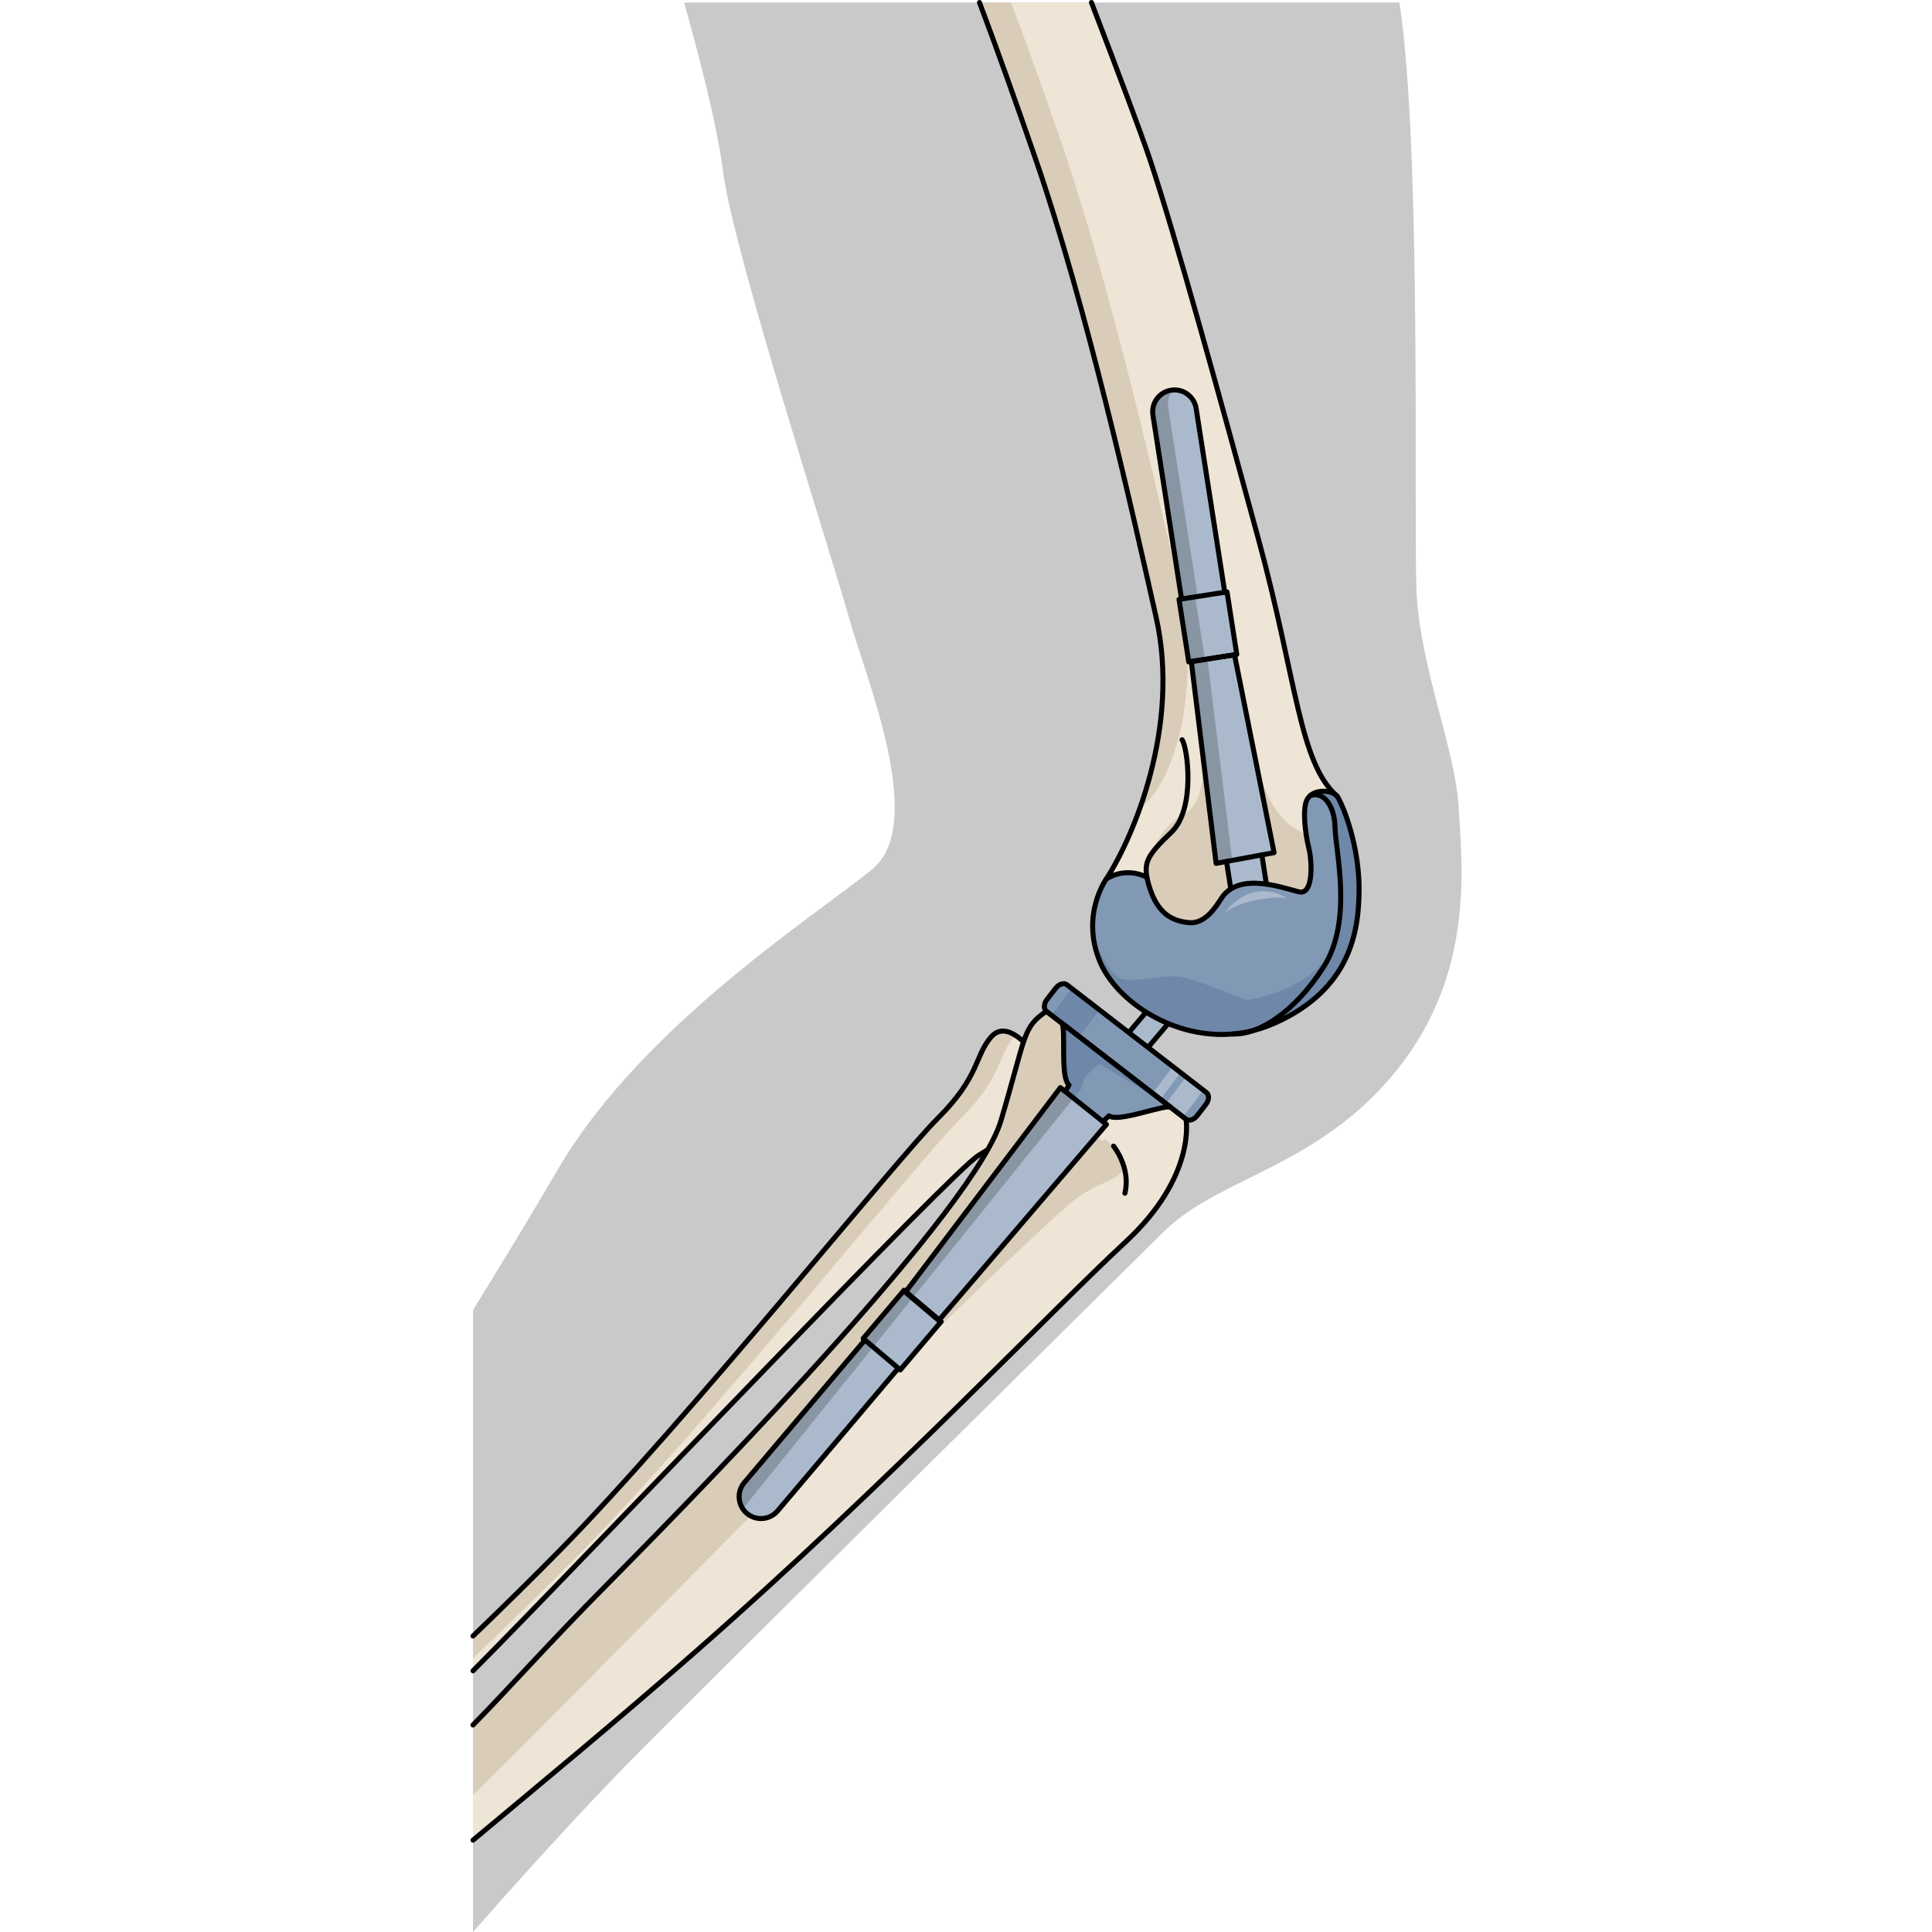 <?xml version="1.0" encoding="utf-8"?>
<!-- Created by: Science Figures, www.sciencefigures.org, Generator: Science Figures Editor -->
<!DOCTYPE svg PUBLIC "-//W3C//DTD SVG 1.1//EN" "http://www.w3.org/Graphics/SVG/1.1/DTD/svg11.dtd">
<svg version="1.1" id="Layer_1" xmlns="http://www.w3.org/2000/svg" xmlns:xlink="http://www.w3.org/1999/xlink" 
	 width="800px" height="800px" viewBox="-0.5 -0.5 197.02 384.09" enable-background="new -0.5 -0.5 197.02 384.09"
	 xml:space="preserve">
<g>
	<path fill="#C9C9C9" d="M49.749,33.836c1.933,15.438,21.9,77.271,25.12,88.866c3.22,11.593,15.458,40.576,4.509,49.595
		c-10.95,9.018-45.73,31.021-62.478,59.631c-4.75,8.115-10.59,17.816-16.9,28.021V383.59c11.254-12.794,23.688-26.463,34.612-37.387
		c28.985-28.984,91.785-91.01,102.734-101.862c10.95-10.854,30.807-12.786,46.319-32.11c15.515-19.321,12.938-40.578,12.293-52.171
		c-0.646-11.594-7.729-28.041-8.373-43.005c-0.621-14.442,1.054-88.231-3.412-117.054H41.971
		C44.767,9.916,48.572,24.431,49.749,33.836z"/>
	<g>
		<g>
			<path fill="#AABACC" stroke="#000000" stroke-linecap="round" stroke-linejoin="round" stroke-miterlimit="10" d="
				M119.075,224.282c-0.552,0-1.106-0.188-1.56-0.57c-1.019-0.862-1.146-2.386-0.283-3.403l23.892-28.24
				c0.86-1.019,2.386-1.146,3.403-0.284c1.019,0.862,1.146,2.386,0.283,3.404l-23.892,28.239
				C120.441,223.992,119.762,224.282,119.075,224.282z"/>
			<g>
				<path fill="#EFE5D6" d="M110.877,208.199c0,0-4.689-6.315-7.938-2.479c-3.245,3.84-2.201,7.795-10.538,16.102
					c-8.338,8.308-50.034,60.355-75.119,85.876c-5.275,5.367-11.156,11.15-17.283,17.05v6.912c1.89-1.91,3.673-3.715,5.291-5.363
					c20.483-20.855,89.93-93.842,95.158-97.068c5.224-3.228,15.777-9.448,17.078-14.815
					C118.833,209.047,110.877,208.199,110.877,208.199z"/>
				<path fill="#D9CDBA" d="M102.941,205.723c-3.245,3.838-2.201,7.793-10.538,16.101c-8.338,8.308-50.034,60.356-75.119,85.876
					C12.009,313.067,6.128,318.851,0,324.751v4.405c7.75-7.391,15.248-14.71,21.811-21.389c25.086-25.521,66.782-77.57,75.12-85.875
					c8.338-8.309,7.293-12.264,10.54-16.103c0.139-0.163,0.283-0.284,0.428-0.414C106.359,204.378,104.488,203.893,102.941,205.723z
					"/>
				<path fill="none" stroke="#000000" stroke-linecap="round" stroke-linejoin="round" stroke-miterlimit="10" d="M0,324.75
					c6.129-5.9,12.007-11.683,17.284-17.052c25.085-25.521,66.781-77.568,75.119-85.876c8.336-8.307,7.293-12.262,10.538-16.102
					c3.248-3.837,7.938,2.479,7.938,2.479s7.956,0.848,6.65,6.214c-1.301,5.367-11.854,11.588-17.078,14.815
					c-5.228,3.227-74.675,76.213-95.158,97.068c-1.622,1.652-3.395,3.448-5.29,5.363"/>
				<g>
					<path fill="#EFE5D6" d="M113.996,200.54c-4.768,3.278-3.93,4.533-9.029,21.722c-5.097,17.19-55.805,69.516-78.272,92.204
						C14.461,326.817,8.046,334.208,0,342.438v22.894c12.917-10.807,28.238-23.41,44.558-37.742
						c38.313-33.646,70.834-67.943,85.084-81.101c14.252-13.161,12.103-24.5,12.103-24.5L113.996,200.54z"/>
					<path fill="#D9CDBA" d="M125.639,225.916c0,0-0.807,3.18-6.16-9.016c-3.75-8.539-1.807-10.568-2.959-14.406l-2.524-1.953
						c-4.767,3.279-3.931,4.533-9.029,21.722c-5.097,17.19-55.805,69.517-78.272,92.203c-0.671,0.679-1.322,1.339-1.958,1.985
						c-0.254,0.26-0.498,0.509-0.747,0.764c-0.373,0.381-0.747,0.762-1.107,1.133c-0.291,0.297-0.57,0.586-0.854,0.879
						c-0.308,0.316-0.617,0.635-0.918,0.945c-0.292,0.303-0.577,0.598-0.862,0.893c-0.276,0.289-0.554,0.576-0.823,0.856
						c-0.285,0.297-0.566,0.59-0.845,0.881c-0.262,0.274-0.522,0.546-0.779,0.815c-0.271,0.283-0.539,0.564-0.803,0.844
						c-0.255,0.268-0.507,0.533-0.756,0.796c-0.259,0.272-0.516,0.544-0.769,0.812c-0.24,0.254-0.476,0.504-0.711,0.754
						c-0.253,0.269-0.506,0.537-0.755,0.802c-0.241,0.256-0.479,0.51-0.716,0.762c-0.228,0.243-0.458,0.487-0.682,0.728
						c-0.308,0.328-0.612,0.652-0.914,0.977c-0.133,0.141-0.268,0.285-0.4,0.426c-1.721,1.84-3.358,3.596-4.977,5.317
						c-0.035,0.036-0.069,0.073-0.103,0.11c-0.319,0.338-0.636,0.674-0.954,1.012c-0.107,0.113-0.215,0.229-0.323,0.342
						c-0.292,0.309-0.584,0.616-0.876,0.924c-0.13,0.139-0.26,0.274-0.391,0.411c-0.277,0.292-0.557,0.584-0.836,0.876
						c-0.151,0.157-0.302,0.314-0.453,0.473c-0.267,0.278-0.536,0.558-0.805,0.836c-0.161,0.168-0.323,0.336-0.487,0.504
						c-0.268,0.276-0.537,0.554-0.809,0.832c-0.093,0.095-0.187,0.191-0.281,0.287v13.948c25.54-25.383,57.616-57.986,70.918-71.446
						c19.725-19.963,43.932-43.15,48.613-46.873c4.682-3.721,10.311-4.189,9.754-6.992
						C128.729,228.271,125.639,225.916,125.639,225.916z"/>
					<path fill="none" stroke="#000000" stroke-linecap="round" stroke-linejoin="round" stroke-miterlimit="10" d="
						M127.343,227.354c0,0,3.493,4.271,2.257,9.364"/>
					<path fill="none" stroke="#000000" stroke-linecap="round" stroke-linejoin="round" stroke-miterlimit="10" d="M0.001,365.332
						c12.915-10.806,28.241-23.414,44.557-37.742c38.313-33.646,70.834-67.943,85.084-81.101c14.252-13.161,12.103-24.5,12.103-24.5
						l-27.749-21.449c-4.768,3.278-3.93,4.533-9.029,21.722c-5.097,17.19-55.805,69.516-78.272,92.204
						C14.46,326.819,8.049,334.208,0,342.439"/>
				</g>
			</g>
			<g>
				<g>
					<g id="XMLID_40_">
						<g>
							<path fill="#AABACC" d="M125.936,223.035l-0.705-0.561l-7.469-5.961l-0.984-0.793l-30.82,40.665l-0.367-0.31l-8.126,9.613
								L77.83,266l-23.892,28.24c-1.556,1.837-1.314,4.589,0.513,6.125c1.834,1.556,4.578,1.324,6.125-0.512l23.893-28.231
								l0.367,0.31l8.125-9.613l-0.367-0.309L125.936,223.035z"/>
							<path fill="#8199B5" d="M127.867,211.268l10.793,8.349c-1.324-0.532-10.396,3.11-12.213,1.71c0,0-0.463,0.443-1.217,1.148
								l-7.469-5.961c0.454-0.83,0.733-1.332,0.733-1.332c-1.845-1.431-0.521-11.498-1.479-12.3L127.867,211.268z"/>
							<path fill="#8199B5" d="M145.818,216.717l-11.672-9.023l-4.404-3.4l-11.672-9.023c-0.578-0.454-1.584-0.136-2.24,0.705
								l-1.711,2.224c-0.656,0.84-0.705,1.894-0.125,2.348l3.023,2.338l10.85,8.386l10.83,8.367l3.045,2.357
								c0.59,0.454,1.594,0.135,2.251-0.715l1.71-2.213C146.352,218.225,146.408,217.171,145.818,216.717z"/>
						</g>
					</g>
				</g>
				<polygon fill="#6F88A9" points="114.996,201.318 117.018,202.882 120.509,205.58 124.525,200.259 119.012,195.995 				"/>
				<path fill="#AABACC" d="M141.766,213.583l-4.015,5.319l0.946,0.731l2.464,1.907l4.014-5.322L141.766,213.583z M139.125,211.541
					l-4.016,5.322l1.543,1.189l4.014-5.32L139.125,211.541z"/>
				<path opacity="0.2" enable-background="new    " d="M117.762,216.514l-0.984-0.791l-30.82,40.664l-0.367-0.31l-8.126,9.612
					L77.83,266l-23.892,28.24c-1.281,1.513-1.325,3.638-0.286,5.201l65.745-81.623L117.762,216.514z"/>
				<path fill="#6F88A9" d="M127.867,211.268l-10.85-8.386c0.957,0.802-0.367,10.869,1.479,12.3c0,0-0.279,0.502-0.734,1.332
					l1.635,1.305l1.688-2.096c-0.149-2.302,3.44-4.703,3.44-4.703l13.172,7.852L127.867,211.268z"/>
			</g>
			<g>
				<path fill="none" stroke="#000000" stroke-linecap="round" stroke-linejoin="round" stroke-miterlimit="10" d="M84.464,271.618
					l-23.89,28.239c-1.552,1.832-4.295,2.062-6.128,0.511c-1.824-1.542-2.062-4.294-0.511-6.126l23.892-28.24"/>
				
					<rect x="78.915" y="259.178" transform="matrix(-0.646 0.763 -0.763 -0.646 341.802 369.461)" fill="none" stroke="#000000" stroke-linecap="round" stroke-linejoin="round" stroke-miterlimit="10" width="12.584" height="9.662"/>
				<polygon fill="none" stroke="#000000" stroke-linecap="round" stroke-linejoin="round" stroke-miterlimit="10" points="
					125.932,223.034 92.593,262.011 85.957,256.395 116.773,215.725 				"/>
				<g>
					<path fill="none" stroke="#000000" stroke-linecap="round" stroke-linejoin="round" stroke-miterlimit="10" d="
						M125.225,222.471c0.758-0.703,1.217-1.145,1.217-1.145c1.854,1.434,11.32-2.417,12.291-1.666l-10.861-8.396l-10.862-8.395
						c0.972,0.75-0.368,10.879,1.485,12.312c0,0-0.281,0.502-0.729,1.332"/>
					<path fill="none" stroke="#000000" stroke-linecap="round" stroke-linejoin="round" stroke-miterlimit="10" d="
						M143.986,221.279c-0.652,0.845-1.654,1.162-2.242,0.71l-27.748-21.449c-0.585-0.451-0.531-1.504,0.121-2.349l1.713-2.213
						c0.65-0.845,1.654-1.163,2.238-0.71l27.752,21.448c0.586,0.454,0.529,1.505-0.123,2.349L143.986,221.279z"/>
				</g>
			</g>
		</g>
		<g>
			<path fill="#EFE5D6" d="M111.816,31.032c10.086,29.129,19.131,69.524,24,91.195c4.858,21.661-4.475,43.631-9.903,51.998
				c4.192-2.57,8.06-0.318,8.06-0.318c1.604,7.41,5.147,8.695,8.366,9.014c3.228,0.328,5.38-3.179,6.443-4.83
				c0.521-0.803,1.157-1.411,1.872-1.855c1.992-1.266,4.609-1.314,7.074-0.967c2.705,0.387,5.217,1.247,6.513,1.537
				c2.897,0.646,2.579-6.116,1.932-8.695c-0.646-2.58-1.313-7.469-0.444-9.45c0.996-2.27,4.28-2.145,5.643-1.265
				c-7.168-6.928-7.719-23.149-15.217-50.693c-7.651-28.164-16.463-60.182-21.555-75.437c-1.648-4.941-6.219-17.092-11.646-31.266
				h-22.259C104.271,9.494,107.967,19.899,111.816,31.032z"/>
			<path fill="#D9CDBA" d="M140.945,161.635c-3.586,1.714-10.574,10.779-6.801,21.308c3.772,10.529,31.791,3.964,33.965,0
				c2.174-3.963,0-14.832,0-16.523c0-1.69-9.812,1.152-13.34-19.855l-9.584,3.847C145.186,150.411,145.904,159.267,140.945,161.635z
				"/>
			<path fill="#D9CDBA" d="M111.816,31.028c10.084,29.136,19.131,69.53,23.994,91.198c3.364,14.992,0.282,30.472-3.254,38.009
				c6.828-4.839,12.49-23.706,7.812-44.146C135.416,94.443,126.203,54.087,116,24.991c-3.093-8.82-6.086-17.177-8.997-24.991h-6.312
				C104.268,9.493,107.964,19.896,111.816,31.028z"/>
			<g>
				<g id="XMLID_42_">
					<g>
						<path fill="#8199B5" d="M171.855,157.849c1.312,2.145,4.299,9.942,4.299,18.309c0,8.376-1.604,19.971-16.744,26.732
							c-15.139,6.764-30.916-2.897-34.781-12.241c-3.863-9.333,1.285-16.425,1.285-16.425c4.193-2.57,8.059-0.318,8.059-0.318
							c1.604,7.41,5.148,8.695,8.367,9.014c3.227,0.328,5.381-3.179,6.443-4.83c0.521-0.803,1.158-1.411,1.873-1.855
							c1.992-1.266,4.609-1.314,7.072-0.967c2.705,0.387,5.219,1.247,6.514,1.537c2.898,0.646,2.578-6.116,1.932-8.695
							c-0.646-2.58-1.314-7.469-0.443-9.45c0.994-2.27,4.279-2.145,5.642-1.265C171.525,157.561,171.689,157.704,171.855,157.849z"
							/>
						<path fill="#AABACC" d="M156.832,169.462l0.896,5.807c-2.463-0.348-5.08-0.299-7.072,0.967l-0.85-5.479L156.832,169.462z"/>
						<path fill="#AABACC" d="M151.391,129.687l-4.791,0.743l4.791-0.754V129.687l0.482-0.078l-1.941-12.444l-0.474,0.077
							l-5.69-36.549c-0.367-2.367-2.607-3.991-4.966-3.624c-2.377,0.367-4,2.59-3.622,4.967l5.689,36.539l-0.482,0.078l1.94,12.434
							l0.563-0.087l4.85,40.144l2.066-0.387l7.024-1.295l2.435-0.454L151.391,129.687z"/>
					</g>
				</g>
				<g>
					<path fill="#6F88A9" d="M171.371,186.638c-3.455,9.885-17.604,11.656-17.604,11.656s-7.744-3.147-11.908-4.348
						c-4.164-1.199-10.115,1.2-13.256,0c-1.525-0.583-3.511-4.029-5.149-7.42c0.219,1.312,0.581,2.688,1.175,4.124
						c3.865,9.343,19.643,19.004,34.781,12.241c15.141-6.763,16.744-18.356,16.744-26.732c0-7.888-2.652-15.264-4.057-17.881
						c-0.728-1.47-5.867-2.521-2.912,0.512C172.839,164.661,173.805,179.677,171.371,186.638z"/>
				</g>
			</g>
			<path fill="#AABACC" d="M156.832,169.462l0.896,5.807c-2.463-0.348-5.08-0.299-7.072,0.967l-0.85-5.479L156.832,169.462z"/>
			<path fill="none" stroke="#000000" stroke-linecap="round" stroke-linejoin="round" stroke-miterlimit="10" d="M166.451,157.675
				c2.359-0.861,4.801,1.498,4.92,6.329c0.121,4.831,3.619,18.597-2.295,27.776c-5.914,9.179-13.071,13.51-18.01,13.276"/>
			<path fill="#AABACC" d="M149.454,180.979c0,0,4.62-7.131,12.333-3.017C161.787,177.963,154.093,177.462,149.454,180.979z"/>
			<path opacity="0.2" enable-background="new    " d="M146.064,130.95l-0.489,0.068l-1.998-12.805l0.495-0.08l-5.857-37.628
				c-0.205-1.281,0.166-2.51,0.906-3.452c-0.107,0.009-0.211,0.001-0.318,0.017c-2.377,0.367-4,2.59-3.623,4.967l5.69,36.539
				l-0.483,0.078l1.941,12.434l0.562-0.088l4.85,40.144l2.066-0.387l1.129-0.208L146.064,130.95z"/>
			<g>
				<path fill="none" stroke="#000000" stroke-linecap="round" stroke-linejoin="round" stroke-miterlimit="10" d="M133.964,173.907
					c-0.437-2.899-0.071-4.295,4.845-8.922c4.912-4.627,3.233-16.979,2.157-18.422"/>
				<path fill="none" stroke="#000000" stroke-linecap="round" stroke-linejoin="round" stroke-miterlimit="10" d="M122.951,0
					c5.428,14.175,9.996,26.324,11.643,31.263c5.092,15.257,13.905,47.278,21.561,75.439c7.66,28.158,8.061,44.479,15.695,51.15"/>
				<path fill="none" stroke="#000000" stroke-linecap="round" stroke-linejoin="round" stroke-miterlimit="10" d="M125.914,174.229
					c5.423-8.375,14.759-30.338,9.896-52.002c-4.863-21.668-13.91-62.062-23.994-91.198c-3.852-11.128-7.547-21.536-11.123-31.026"
					/>
				<g>
					<path fill="none" stroke="#000000" stroke-linecap="round" stroke-linejoin="round" stroke-miterlimit="10" d="
						M148.779,178.094c-1.064,1.646-3.221,5.151-6.439,4.831c-3.221-0.322-6.764-1.61-8.375-9.018c0,0-3.863-2.255-8.051,0.321
						c0,0-5.152,7.086-1.289,16.425c3.865,9.34,19.646,19.001,34.782,12.238c15.136-6.763,16.747-18.356,16.747-26.729
						s-2.987-16.166-4.305-18.309c-0.765-1.242-4.978-1.818-6.125,0.806c-0.867,1.979-0.199,6.876,0.444,9.453
						c0.644,2.577,0.968,9.339-1.933,8.695C161.339,176.161,152.322,172.618,148.779,178.094z"/>
					<path fill="none" stroke="#000000" stroke-linecap="round" stroke-linejoin="round" stroke-miterlimit="10" d="
						M140.863,118.582l-5.691-36.549c-0.371-2.373,1.254-4.596,3.627-4.964c2.359-0.368,4.594,1.254,4.963,3.626l5.692,36.55"/>
					
						<line fill="none" stroke="#000000" stroke-linecap="round" stroke-linejoin="round" stroke-miterlimit="10" x1="149.8" y1="170.759" x2="150.654" y2="176.233"/>
					
						<line fill="none" stroke="#000000" stroke-linecap="round" stroke-linejoin="round" stroke-miterlimit="10" x1="157.73" y1="175.271" x2="156.826" y2="169.458"/>
					
						<rect x="139.838" y="119.305" transform="matrix(-0.154 -0.988 0.988 -0.154 45.959 287.625)" fill="none" stroke="#000000" stroke-linecap="round" stroke-linejoin="round" stroke-miterlimit="10" width="12.585" height="9.66"/>
					<polygon fill="none" stroke="#000000" stroke-linecap="round" stroke-linejoin="round" stroke-miterlimit="10" points="
						147.736,171.142 142.8,131.018 151.393,129.68 159.257,169.008 					"/>
				</g>
			</g>
		</g>
	</g>
</g>
</svg>